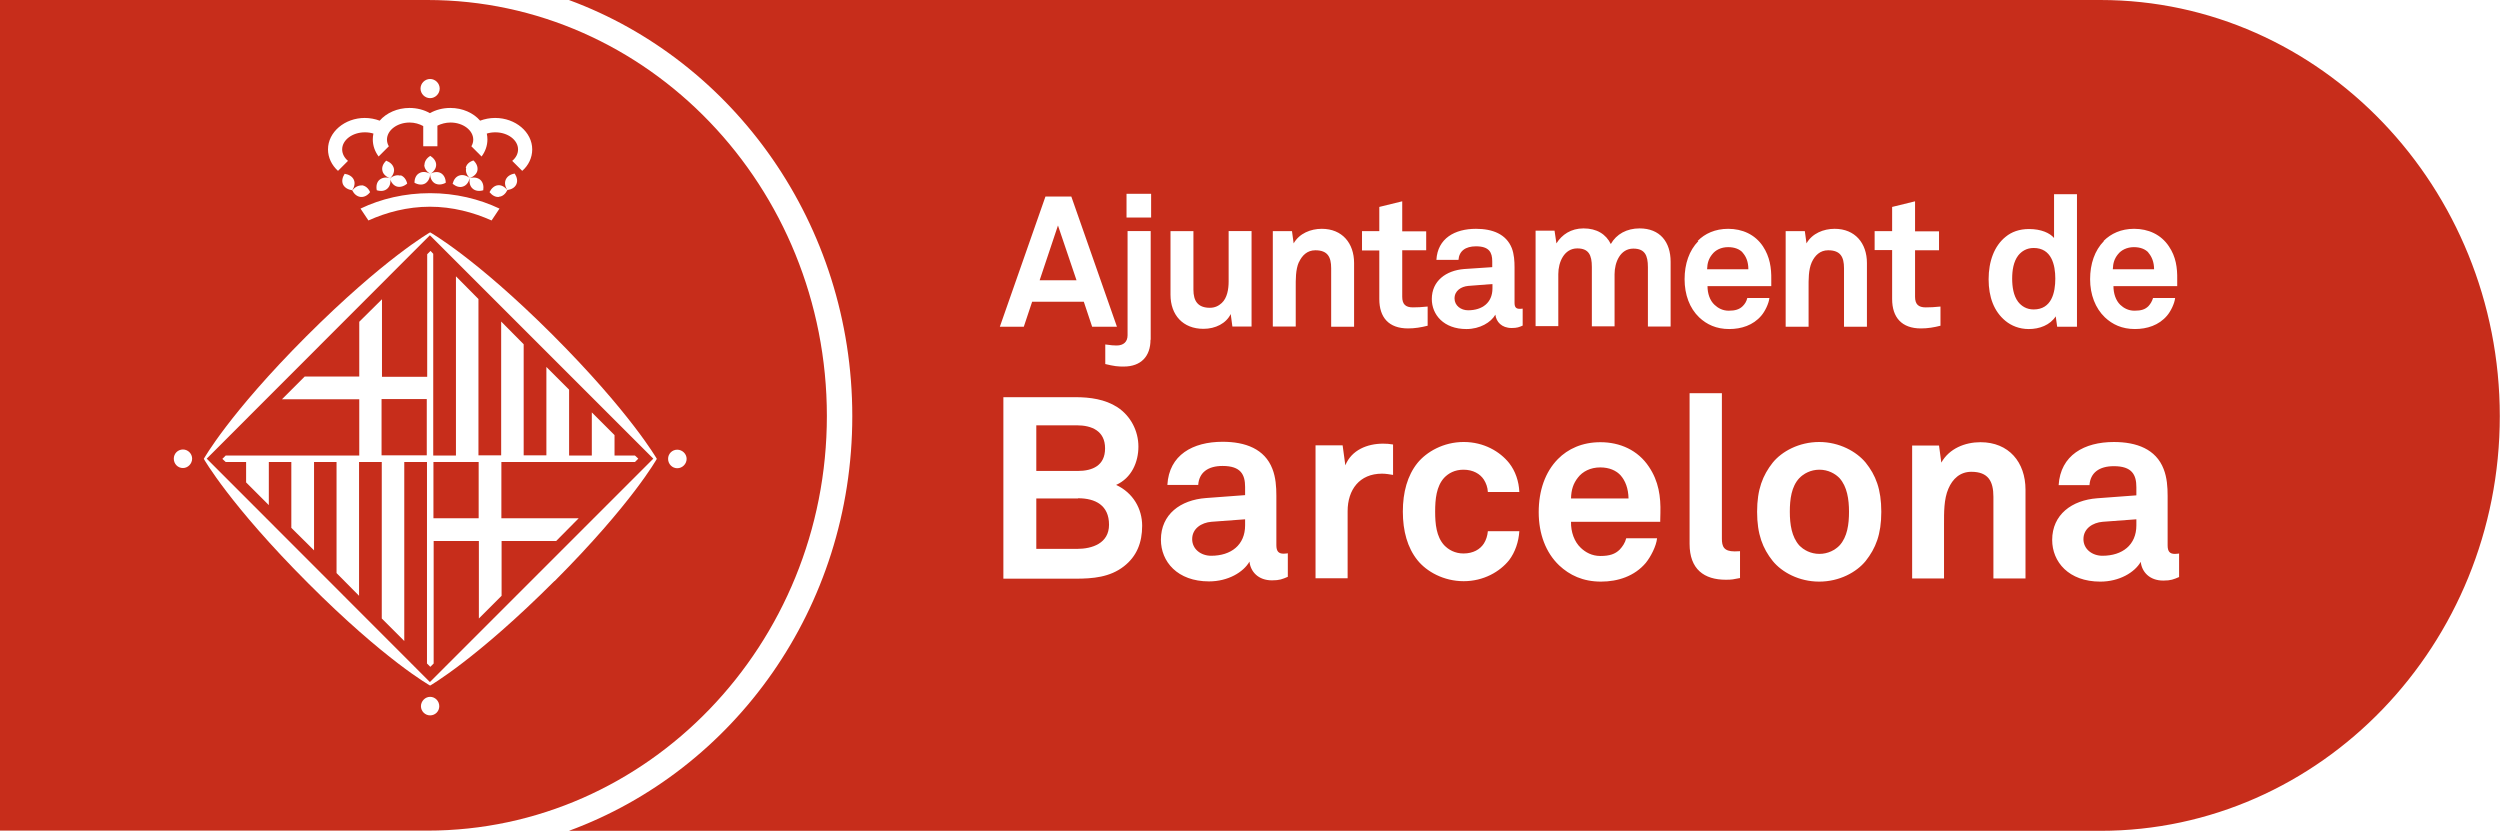 <?xml version="1.0" encoding="UTF-8"?>
<svg xmlns="http://www.w3.org/2000/svg" id="Vergleichsseite_von_dem_Template" viewBox="0 0 119.97 39.86">
  <defs>
    <style>.cls-1{fill:#c72d1b;}</style>
  </defs>
  <path class="cls-1" d="M83.63,12.12c-.15-.16-.38-.26-.7-.26-.34,0-.61,.14-.77,.35-.16,.2-.23,.41-.24,.71h1.98c0-.34-.1-.61-.28-.8Z"></path>
  <path class="cls-1" d="M69.8,14.32c0,.35,.31,.57,.65,.57,.69,0,1.17-.37,1.17-1.05v-.21l-1.16,.09c-.34,.03-.66,.23-.66,.6Z"></path>
  <path class="cls-1" d="M103.1,12.12c-.15-.16-.38-.26-.7-.26-.33,0-.61,.14-.77,.35-.16,.2-.23,.41-.24,.71h1.98c0-.34-.11-.61-.28-.8Z"></path>
  <path class="cls-1" d="M76.79,22.43c-.47,0-.85,.2-1.07,.49-.22,.28-.32,.58-.33,1h2.76c-.01-.48-.15-.85-.39-1.12-.21-.22-.53-.37-.97-.37Z"></path>
  <path class="cls-1" d="M53.03,21.51c0-.83-.64-1.1-1.35-1.1h-1.95v2.19h1.99c.71,0,1.31-.26,1.31-1.08Z"></path>
  <path class="cls-1" d="M57.21,25.87c0,.49,.43,.8,.91,.8,.96,0,1.63-.52,1.63-1.46v-.29l-1.62,.12c-.47,.04-.92,.32-.92,.83Z"></path>
  <path class="cls-1" d="M51.73,23.92h-2v2.42h1.95c.74,0,1.54-.27,1.54-1.16,0-.93-.65-1.27-1.49-1.27Z"></path>
  <polygon class="cls-1" points="50.77 10.82 49.89 13.45 51.66 13.45 50.77 10.82"></polygon>
  <path class="cls-1" d="M99.98,25.87c0,.49,.43,.8,.91,.8,.96,0,1.63-.52,1.63-1.46v-.29l-1.62,.12c-.47,.04-.92,.32-.92,.83Z"></path>
  <path class="cls-1" d="M100.79,0H27.3c7.91,2.91,13.6,10.76,13.6,19.97s-5.68,16.99-13.6,19.9H100.79c10.57,0,19.17-8.93,19.17-19.9S111.37,0,100.79,0Zm.16,11.56c.35-.35,.84-.58,1.46-.58,.68,0,1.29,.27,1.67,.84,.34,.5,.41,1.03,.4,1.6,0,0,0,.21,0,.31h-3.06c0,.35,.11,.69,.33,.9,.16,.15,.38,.28,.68,.28,.32,0,.51-.06,.67-.22,.09-.1,.17-.22,.22-.39h1.06c-.03,.27-.21,.64-.39,.85-.39,.46-.96,.64-1.54,.64-.62,0-1.08-.22-1.44-.56-.46-.44-.71-1.09-.71-1.83s.22-1.38,.66-1.83Zm-15.26-.47h.92l.08,.59c.27-.48,.82-.7,1.35-.7,.98,0,1.55,.69,1.55,1.64v3.06h-1.1v-2.81c0-.54-.17-.86-.76-.86-.39,0-.64,.25-.79,.58-.16,.36-.15,.84-.15,1.22v1.87h-1.1v-4.58Zm-20.33,0h.83v-1.16l1.1-.27v1.44h1.15v.91h-1.15v2.23c0,.36,.16,.51,.51,.51,.23,0,.41-.01,.71-.04v.92c-.31,.08-.62,.13-.94,.13-.93,0-1.38-.53-1.38-1.41v-2.33h-.83v-.91Zm-9.19,0h1.1v2.81c0,.54,.21,.87,.79,.87,.25,0,.43-.1,.57-.23,.26-.24,.33-.66,.33-1.03v-2.42h1.1v4.58h-.92l-.08-.6c-.22,.45-.73,.71-1.31,.71-.98,0-1.58-.66-1.58-1.64v-3.06Zm-6-1.66h1.24l2.19,6.25h-1.19l-.4-1.2h-2.48l-.4,1.2h-1.15l2.19-6.25Zm3.76,17.75c-.67,.52-1.48,.59-2.32,.59h-3.46v-8.71h3.46c.7,0,1.42,.1,2.01,.48,.64,.42,1.01,1.14,1.01,1.89s-.33,1.51-1.07,1.84c.82,.38,1.25,1.15,1.25,1.96s-.26,1.47-.88,1.95Zm1.28-10.87c0,.79-.46,1.28-1.28,1.28-.12,0-.25,0-.39-.02-.14-.02-.3-.05-.5-.1v-.94c.32,.04,.37,.05,.54,.05,.34,0,.53-.18,.53-.49v-5h1.11v5.21Zm.03-5.87h-1.18v-1.14h1.18v1.14Zm6.56,17.24c-.26,.11-.39,.17-.76,.17-.66,0-1.03-.42-1.08-.9-.29,.51-1.03,.95-1.94,.95-1.52,0-2.31-.95-2.31-2,0-1.22,.94-1.91,2.16-2l1.88-.14v-.39c0-.6-.21-1.01-1.08-1.01-.71,0-1.13,.32-1.17,.91h-1.48c.08-1.44,1.22-2.07,2.65-2.07,1.09,0,2.02,.34,2.39,1.3,.16,.41,.19,.86,.19,1.29v2.37c0,.29,.1,.41,.35,.41,.1,0,.2-.02,.2-.02v1.13Zm.53-15.1c-.16,.36-.15,.84-.15,1.22v1.87h-1.1v-4.58h.92l.08,.59c.27-.48,.82-.7,1.35-.7,.98,0,1.55,.69,1.55,1.64v3.06h-1.1v-2.81c0-.54-.17-.86-.76-.86-.39,0-.64,.25-.79,.58Zm4.52,10.21c-.17-.03-.36-.06-.53-.06-1.08,0-1.65,.77-1.65,1.8v3.22h-1.54v-6.38h1.3l.13,.96c.3-.74,1.06-1.04,1.81-1.04,.16,0,.32,.01,.48,.04v1.47Zm2.45,3.37c.21,.22,.52,.4,.93,.4,.47,0,.8-.2,.98-.48,.1-.16,.17-.36,.19-.59h1.51c-.03,.5-.2,1.01-.49,1.39-.44,.55-1.22,1.01-2.18,1.01s-1.78-.46-2.22-1.01c-.48-.6-.7-1.4-.7-2.33s.22-1.73,.7-2.33c.44-.54,1.25-1.01,2.22-1.01s1.74,.46,2.18,1.01c.3,.38,.47,.88,.49,1.39h-1.51c-.01-.23-.09-.43-.19-.59-.18-.28-.52-.48-.98-.48-.42,0-.72,.17-.93,.39-.37,.41-.43,1.02-.43,1.62s.06,1.2,.43,1.61Zm3.78-10.54c-.18,.08-.28,.12-.54,.12-.48,0-.74-.3-.78-.64-.21,.37-.74,.69-1.39,.69-1.09,0-1.66-.69-1.66-1.44,0-.87,.68-1.37,1.55-1.44l1.35-.09v-.28c0-.43-.15-.72-.78-.72-.51,0-.81,.23-.84,.65h-1.06c.06-1.03,.88-1.49,1.9-1.49,.79,0,1.45,.25,1.72,.93,.11,.29,.13,.62,.13,.92v1.7c0,.21,.07,.29,.25,.29,.07,0,.14-.01,.14-.01v.81Zm6.58,9.42h-4.27c-.01,.49,.16,.96,.47,1.25,.22,.21,.53,.39,.94,.39,.44,0,.71-.09,.93-.31,.13-.14,.25-.31,.31-.54h1.48c-.04,.38-.3,.88-.54,1.18-.54,.64-1.34,.9-2.15,.9-.87,0-1.51-.31-2.01-.78-.64-.61-.98-1.51-.98-2.55s.31-1.93,.92-2.55c.48-.49,1.17-.81,2.04-.81,.94,0,1.8,.38,2.33,1.18,.47,.7,.57,1.43,.55,2.22,0,0-.01,.3-.01,.43Zm.51-9.37h-1.09v-2.85c0-.57-.15-.89-.7-.89-.63,0-.9,.66-.9,1.23v2.5h-1.09v-2.85c0-.57-.15-.89-.7-.89-.63,0-.91,.66-.91,1.23v2.5h-1.09v-4.58h.91l.09,.61c.26-.42,.7-.72,1.3-.72,.64,0,1.08,.28,1.31,.75,.27-.48,.77-.75,1.38-.75,.98,0,1.49,.65,1.49,1.6v3.09Zm1.3-4.11c.34-.35,.84-.58,1.46-.58,.68,0,1.29,.27,1.67,.84,.33,.5,.41,1.03,.4,1.6,0,0,0,.21,0,.31h-3.06c0,.35,.11,.69,.34,.9,.16,.15,.38,.28,.68,.28s.51-.06,.67-.22c.1-.1,.18-.22,.22-.39h1.06c-.03,.27-.21,.64-.39,.85-.39,.46-.96,.64-1.54,.64-.62,0-1.08-.22-1.44-.56-.46-.44-.7-1.09-.7-1.83s.22-1.38,.66-1.83Zm2.02,16.18c-.31,.06-.37,.08-.67,.08-1.04,0-1.74-.5-1.74-1.72v-7.23h1.55v6.98c0,.37,.09,.61,.61,.61,.14,0,.17-.01,.26-.01v1.29Zm6.04-.82c-.44,.54-1.26,.99-2.23,.99s-1.79-.45-2.23-.99c-.48-.6-.75-1.28-.75-2.36s.27-1.75,.75-2.36c.44-.54,1.26-.99,2.23-.99s1.79,.46,2.23,.99c.48,.6,.75,1.27,.75,2.36s-.27,1.75-.75,2.36Zm1.27-12.59v-2.33h-.84v-.91h.84v-1.16l1.1-.27v1.44h1.15v.91h-1.15v2.23c0,.36,.16,.51,.51,.51,.23,0,.41-.01,.71-.04v.92c-.31,.08-.61,.13-.94,.13-.92,0-1.38-.53-1.38-1.41Zm6.39,13.43h-1.53v-3.92c0-.75-.25-1.2-1.06-1.2-.54,0-.9,.34-1.1,.81-.22,.5-.21,1.16-.21,1.71v2.6h-1.53v-6.38h1.29l.11,.82c.38-.68,1.14-.98,1.88-.98,1.36,0,2.16,.96,2.16,2.28v4.26Zm.17-11.97c-.46,0-.84-.16-1.12-.39-.55-.45-.81-1.14-.81-2s.27-1.6,.82-2.04c.28-.23,.65-.37,1.12-.37,.58,0,1,.19,1.2,.43v-2.1h1.1v6.36h-.95l-.07-.5c-.27,.42-.78,.61-1.29,.61Zm7.21,11.9c-.26,.11-.39,.17-.76,.17-.66,0-1.03-.42-1.08-.9-.29,.51-1.03,.95-1.94,.95-1.52,0-2.31-.95-2.31-2,0-1.22,.95-1.91,2.16-2l1.88-.14v-.39c0-.6-.21-1.01-1.08-1.01-.71,0-1.13,.32-1.17,.91h-1.48c.09-1.44,1.23-2.07,2.65-2.07,1.09,0,2.02,.34,2.39,1.3,.16,.41,.19,.86,.19,1.29v2.37c0,.29,.1,.41,.35,.41,.1,0,.2-.02,.2-.02v1.13Z"></path>
  <path class="cls-1" d="M97.59,11.9c-.34,0-.58,.16-.74,.36-.23,.3-.29,.72-.29,1.11s.06,.82,.29,1.12c.16,.2,.4,.36,.74,.36,.87,0,1.04-.82,1.04-1.48s-.18-1.47-1.04-1.47Z"></path>
  <path class="cls-1" d="M87.31,22.54c-.42,0-.76,.19-.97,.41-.37,.4-.45,1-.45,1.61s.09,1.2,.45,1.61c.21,.22,.55,.41,.97,.41s.76-.19,.97-.41c.37-.41,.45-1.01,.45-1.61s-.09-1.2-.45-1.61c-.21-.22-.55-.41-.97-.41Z"></path>
  <rect class="cls-1" x="18.31" y="19.15" width="2.17" height="2.7"></rect>
  <path class="cls-1" d="M9.92,22.01l10.71,10.72,10.72-10.72-10.72-10.72-10.71,10.72Zm10.87-9.83v9.68h1.09V13.26l1.08,1.09v7.5h1.09v-6.42l1.08,1.09v5.33h1.09v-4.24l1.09,1.09v3.16h1.09v-2.07l1.09,1.09v.98h.98l.16,.15-.16,.16h-6.41v2.7h3.71l-1.08,1.09h-2.62v2.63l-1.09,1.09v-3.72h-2.17v5.88l-.16,.16-.16-.16v-9.67h-1.09v8.59l-1.08-1.08v-7.51h-1.09v6.42l-1.08-1.09v-5.33h-1.08v4.24l-1.09-1.08v-3.16h-1.08v2.07l-1.09-1.09v-.98h-.98l-.16-.15,.16-.16h6.41v-2.7h-3.71l1.09-1.09h2.62v-2.63l1.09-1.08v3.72h2.17v-5.88l.16-.16,.15,.16Z"></path>
  <rect class="cls-1" x="20.8" y="22.17" width="2.17" height="2.7"></rect>
  <path class="cls-1" d="M39.68,19.97C39.68,8.96,31.08,0,20.51,0H0V39.86H20.51c10.57,0,19.17-8.93,19.17-19.9ZM20.64,3.79c.25,0,.46,.21,.46,.46s-.21,.46-.46,.46-.46-.21-.46-.46,.21-.46,.46-.46Zm-3.14,1.87c.26,0,.5,.05,.72,.13,.32-.37,.85-.61,1.43-.61,.36,0,.7,.09,.98,.25,.28-.16,.62-.25,.98-.25,.59,0,1.11,.24,1.43,.61,.22-.08,.46-.13,.72-.13,.98,0,1.78,.68,1.78,1.51,0,.4-.18,.77-.48,1.03l-.48-.48c.18-.15,.28-.34,.28-.55,0-.45-.49-.82-1.09-.82-.15,0-.28,.02-.41,.06,.02,.09,.03,.19,.03,.28,0,.3-.1,.58-.28,.82l-.49-.49c.06-.1,.09-.21,.09-.32,0-.45-.49-.82-1.09-.82-.23,0-.45,.06-.63,.15v.99h-.68v-.97c-.18-.1-.41-.17-.65-.17-.6,0-1.09,.37-1.09,.82,0,.11,.03,.22,.09,.32l-.49,.49c-.18-.24-.28-.52-.28-.82,0-.09,.01-.19,.03-.28-.13-.04-.26-.06-.41-.06-.6,0-1.09,.37-1.09,.82,0,.21,.11,.41,.28,.55l-.48,.48c-.3-.27-.48-.64-.48-1.03,0-.83,.8-1.51,1.77-1.51Zm-.14,3.23c.17,.02,.32,.14,.4,.33-.12,.16-.29,.25-.46,.23-.17-.02-.31-.14-.4-.32-.2-.03-.36-.12-.44-.28-.07-.16-.03-.34,.08-.51,.2,.03,.37,.13,.44,.29,.07,.15,.03,.34-.08,.51,.13-.16,.29-.25,.46-.24Zm3.28,.38c1.22,0,2.36,.28,3.33,.74l-.38,.57c-.87-.39-1.88-.66-2.96-.66s-2.09,.27-2.95,.66l-.38-.57c.98-.47,2.12-.74,3.34-.74Zm-1.42-.86c.16,.05,.28,.21,.32,.4-.15,.13-.34,.19-.5,.14-.16-.05-.28-.2-.33-.4-.19-.07-.33-.2-.36-.36-.04-.17,.04-.34,.18-.48,.19,.07,.33,.2,.37,.37,.04,.16-.04,.34-.18,.48,.15-.13,.33-.18,.49-.13Zm-.5,.14c.04,.2,0,.38-.13,.5-.13,.12-.31,.14-.51,.08-.04-.2,0-.39,.13-.5,.13-.11,.31-.14,.51-.08Zm1.65-.64c0-.17,.11-.33,.28-.43,.17,.11,.28,.26,.28,.43s-.11,.33-.28,.43c.18-.1,.37-.11,.51-.03,.15,.09,.23,.26,.23,.46-.18,.1-.37,.11-.52,.03-.15-.09-.23-.26-.23-.46,0,.2-.09,.37-.23,.46-.15,.09-.34,.07-.52-.03,0-.21,.08-.38,.23-.46,.15-.09,.34-.07,.52,.03-.17-.11-.28-.26-.28-.43Zm1.98,.15c.03-.17,.17-.3,.37-.36,.15,.14,.22,.31,.19,.48-.03,.17-.18,.29-.37,.37,.2-.06,.38-.03,.51,.08,.13,.12,.17,.3,.14,.5-.2,.06-.39,.03-.51-.08-.13-.11-.17-.3-.14-.5-.05,.2-.16,.35-.32,.4-.16,.06-.34,0-.5-.13,.05-.2,.16-.35,.33-.4,.16-.05,.34,0,.5,.13-.15-.14-.22-.31-.18-.48Zm1.6,1.39c-.17,.02-.33-.07-.46-.23,.09-.18,.23-.31,.4-.33,.17-.02,.33,.07,.46,.24-.11-.17-.15-.35-.08-.51,.07-.16,.23-.26,.43-.29,.11,.17,.15,.35,.08,.51-.07,.16-.23,.25-.43,.28-.09,.18-.23,.31-.4,.32Zm-15.17,13.01c-.25,0-.44-.2-.44-.45s.2-.44,.44-.44,.44,.2,.44,.44-.2,.45-.44,.45Zm11.86,11.87c-.24,0-.44-.2-.44-.44s.2-.45,.44-.45,.44,.2,.44,.45-.2,.44-.44,.44Zm5.97-6.45c-3.75,3.75-5.97,5.02-5.97,5.02,0,0-2.15-1.2-5.85-4.91-3.75-3.75-5.01-5.97-5.01-5.97,0,0,1.2-2.15,4.9-5.86,3.75-3.75,5.96-5.01,5.96-5.01,0,0,2.15,1.2,5.86,4.9,3.75,3.75,5.02,5.97,5.02,5.97,0,0-1.2,2.15-4.9,5.86Zm5.89-5.41c-.24,0-.44-.2-.44-.45s.2-.44,.44-.44,.45,.2,.45,.44-.2,.45-.45,.45Z"></path>
</svg>
